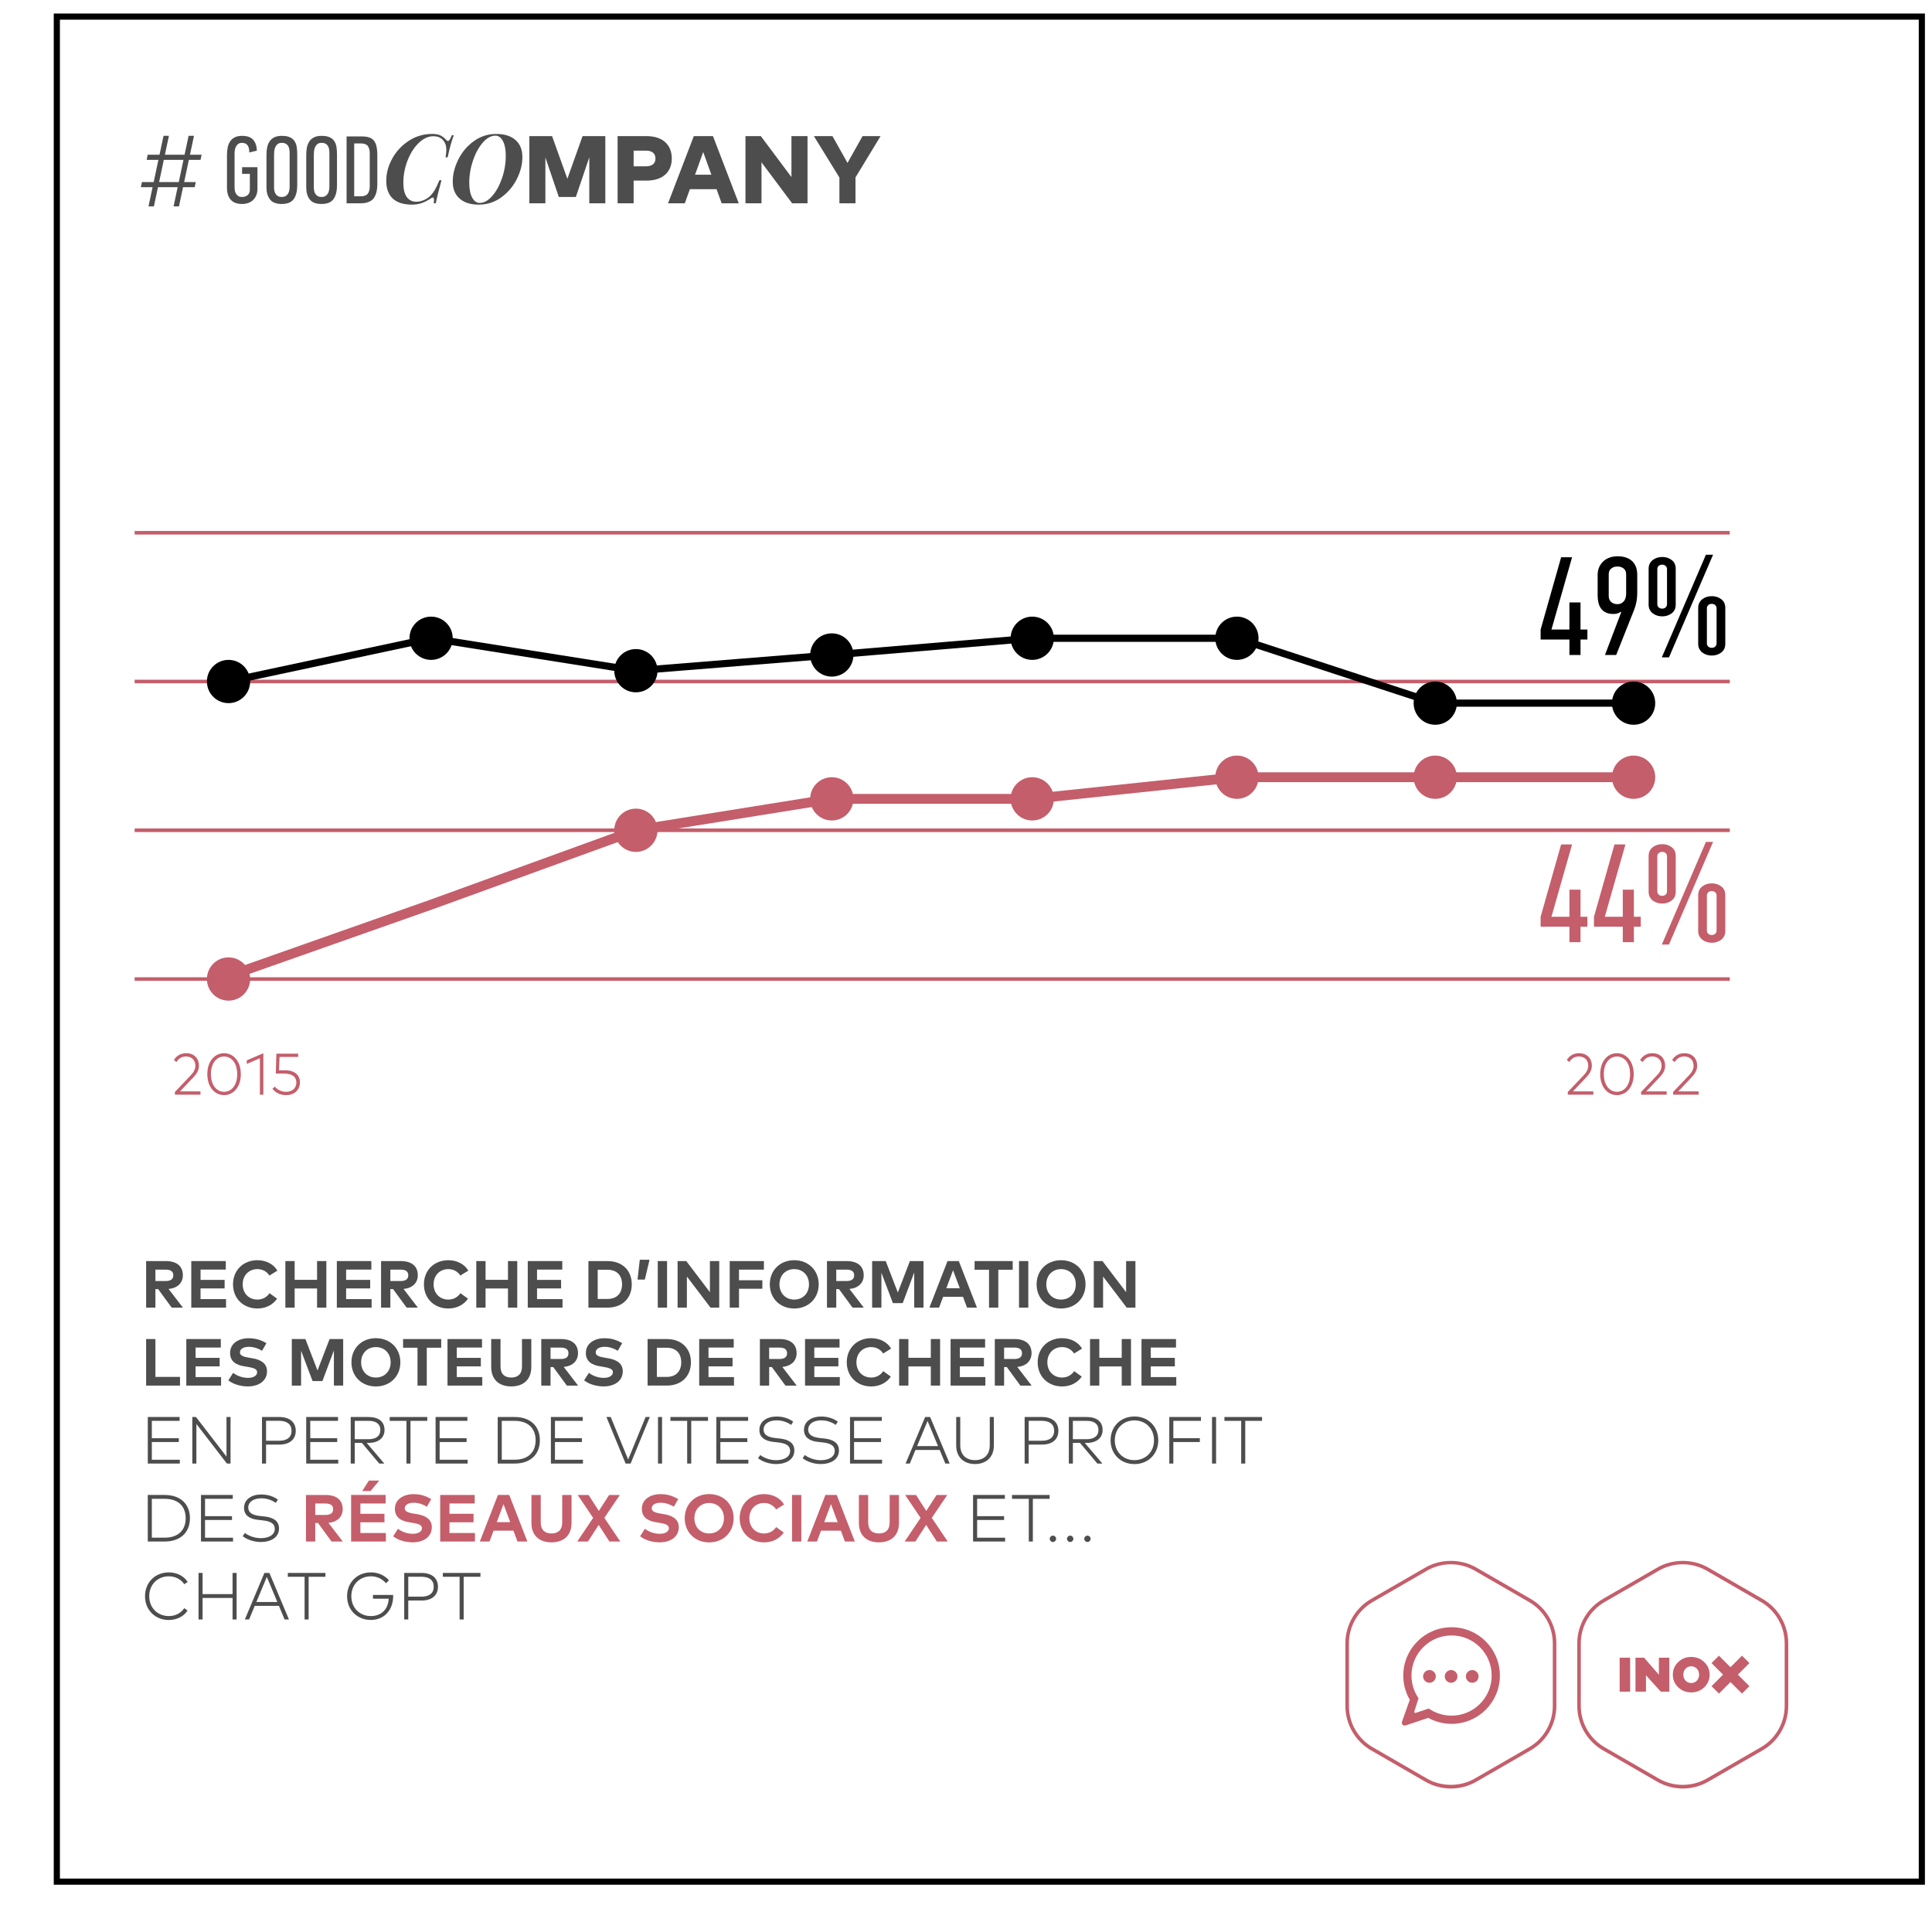 <?xml version="1.0" encoding="UTF-8"?><svg xmlns="http://www.w3.org/2000/svg" width="313.884" height="312.278" xmlns:xlink="http://www.w3.org/1999/xlink" viewBox="0 0 313.884 312.278"><rect x="0" y="0" width="313.884" height="312.278" fill="#333333" stroke="none"/><defs><style>.cls-1{clip-path:url(#clippath);}.cls-2,.cls-3,.cls-4,.cls-5,.cls-6{fill:none;}.cls-2,.cls-7,.cls-8,.cls-9,.cls-10,.cls-11,.cls-12{stroke-width:0px;}.cls-13{mix-blend-mode:multiply;}.cls-14{clip-path:url(#clippath-1);}.cls-15{clip-path:url(#clippath-4);}.cls-16{clip-path:url(#clippath-3);}.cls-17{clip-path:url(#clippath-2);}.cls-18{clip-path:url(#clippath-7);}.cls-19{clip-path:url(#clippath-8);}.cls-20{clip-path:url(#clippath-6);}.cls-21{clip-path:url(#clippath-5);}.cls-22{clip-path:url(#clippath-9);}.cls-23{clip-path:url(#clippath-13);}.cls-24{clip-path:url(#clippath-12);}.cls-25{clip-path:url(#clippath-10);}.cls-26{clip-path:url(#clippath-11);}.cls-3{stroke-width:1.6px;}.cls-3,.cls-4,.cls-5{stroke-miterlimit:10;}.cls-3,.cls-5{stroke:#c45e6b;}.cls-4{stroke-width:1.164px;}.cls-4,.cls-6{stroke:#000;}.cls-7{fill-rule:evenodd;}.cls-7,.cls-11{fill:#c45e6b;}.cls-5{stroke-width:.582px;}.cls-27{isolation:isolate;}.cls-9{fill:#f3f2ef;}.cls-10{fill:#4d4d4d;}.cls-12{fill:#fff;}</style><clipPath id="clippath"><rect class="cls-2" x="9.232" y="2.696" width="303" height="303"/></clipPath><clipPath id="clippath-1"><rect class="cls-2" x="21.873" y="86.266" width="259.16" height=".58"/></clipPath><clipPath id="clippath-2"><rect class="cls-2" x="21.874" y="86.261" width="259.159" height=".582"/></clipPath><clipPath id="clippath-3"><rect class="cls-2" x="21.873" y="110.426" width="259.16" height=".58"/></clipPath><clipPath id="clippath-4"><rect class="cls-2" x="21.874" y="110.428" width="259.159" height=".582"/></clipPath><clipPath id="clippath-5"><rect class="cls-2" x="21.873" y="134.596" width="259.16" height=".58"/></clipPath><clipPath id="clippath-6"><rect class="cls-2" x="21.874" y="134.595" width="259.159" height=".582"/></clipPath><clipPath id="clippath-7"><rect class="cls-2" x="21.873" y="158.766" width="259.16" height=".58"/></clipPath><clipPath id="clippath-8"><rect class="cls-2" x="21.874" y="158.762" width="259.159" height=".583"/></clipPath><clipPath id="clippath-9"><rect class="cls-2" x="27.833" y="169.736" width="21.49" height="10.38"/></clipPath><clipPath id="clippath-10"><rect class="cls-2" x="27.832" y="169.74" width="21.486" height="10.38"/></clipPath><clipPath id="clippath-11"><rect class="cls-2" x="254.123" y="169.736" width="22.31" height="10.38"/></clipPath><clipPath id="clippath-12"><rect class="cls-2" x="254.123" y="169.74" width="22.31" height="10.38"/></clipPath><clipPath id="clippath-13"><rect class="cls-2" x="9.232" y="2.696" width="303" height="303"/></clipPath></defs><g class="cls-27"><g id="Calque_2"><g id="Calque_1-2"><rect class="cls-9" x="9.232" y="2.696" width="303" height="303"/><rect class="cls-2" x="9.232" y="2.696" width="303" height="303"/><rect class="cls-2" x="9.232" y="2.696" width="303" height="303"/><rect class="cls-2" x="9.232" y="2.696" width="303" height="303"/><rect class="cls-2" x="9.232" y="2.696" width="303" height="303"/><rect class="cls-12" width="313.884" height="312.278"/><rect class="cls-2" x="9.232" y="2.696" width="303" height="303"/><path class="cls-10" d="m25.914,25.136l.656-3.073h.876l-.655,3.073h3.196l.655-3.073h.877l-.656,3.073h1.894l-.181.836h-1.893l-.763,3.605h1.885l-.172.828h-1.893l-.664,3.13h-.877l.664-3.13h-3.195l-.664,3.13h-.877l.664-3.13h-1.909l.18-.828h1.909l.763-3.605h-1.909l.172-.836h1.917Zm-.065,4.441h3.196l.762-3.605h-3.195l-.763,3.605Z"/><path class="cls-10" d="m39.327,33.137c-.821,0-1.436-.229-1.842-.687-.405-.458-.608-1.103-.608-1.935v-5.37c0-.385.034-.762.102-1.131s.189-.697.367-.983c.177-.286.426-.518.749-.695.322-.177.733-.265,1.232-.265.844,0,1.449.216,1.818.648.37.432.564,1.017.586,1.756l-1.233.296c.011-.479-.075-.858-.258-1.139-.182-.281-.491-.421-.929-.421-.249,0-.452.057-.608.171-.156.115-.278.258-.366.429-.089.172-.148.362-.18.57s-.047.406-.047.593v5.479c0,.156.016.325.047.507s.091.349.18.499c.088.151.208.279.358.383s.352.156.601.156h.016c.396,0,.708-.104.937-.312.229-.208.344-.494.344-.858v-2.591h-1.265v-1.077h2.498v3.512c0,.406-.065.762-.195,1.069s-.307.564-.53.772c-.225.208-.489.364-.797.468-.307.104-.632.156-.976.156Z"/><path class="cls-10" d="m48.287,30.109c0,.968-.19,1.715-.57,2.24-.38.526-1.027.789-1.943.789-.895,0-1.532-.245-1.911-.734-.381-.489-.57-1.134-.57-1.935v-5.354c0-.385.034-.759.102-1.124s.192-.689.375-.976c.182-.286.434-.515.757-.687.322-.171.744-.257,1.264-.257.541,0,.976.076,1.304.227s.58.361.757.632c.177.271.294.588.352.952.057.364.086.765.086,1.202v5.026Zm-1.233-5.219c0-.187-.013-.378-.039-.576-.026-.197-.081-.376-.164-.537s-.21-.295-.382-.404-.398-.163-.68-.163c-.312,0-.551.075-.718.226-.166.15-.291.329-.374.536-.084.208-.133.428-.148.661s-.023.428-.023.584v5.257c0,.155.016.321.047.498s.094.342.188.498c.093.156.221.283.382.381.161.098.372.147.632.147.261,0,.474-.052.641-.155.166-.104.296-.236.39-.396s.159-.345.195-.552c.036-.207.055-.42.055-.638v-5.366Z"/><path class="cls-10" d="m54.748,30.109c0,.968-.19,1.715-.57,2.24-.38.526-1.027.789-1.943.789-.895,0-1.532-.245-1.911-.734-.381-.489-.57-1.134-.57-1.935v-5.354c0-.385.034-.759.102-1.124s.192-.689.375-.976c.182-.286.434-.515.757-.687.322-.171.744-.257,1.264-.257.541,0,.976.076,1.304.227s.58.361.757.632c.177.271.294.588.352.952.057.364.086.765.086,1.202v5.026Zm-1.233-5.219c0-.187-.013-.378-.039-.576-.026-.197-.081-.376-.164-.537s-.21-.295-.382-.404-.398-.163-.68-.163c-.312,0-.551.075-.718.226-.166.15-.291.329-.374.536-.084.208-.133.428-.148.661s-.023.428-.023.584v5.257c0,.155.016.321.047.498s.094.342.188.498c.093.156.221.283.382.381.161.098.372.147.632.147.261,0,.474-.052.641-.155.166-.104.296-.236.39-.396s.159-.345.195-.552c.036-.207.055-.42.055-.638v-5.366Z"/><path class="cls-10" d="m58.829,22.165c.644,0,1.151.112,1.525.335.373.224.632.601.777,1.132.114.437.172.978.172,1.623v4.597c0,.619-.068,1.142-.202,1.569-.197.614-.512,1.035-.942,1.264-.43.229-.92.343-1.47.343h-2.381v-10.863h2.521Zm1.241,2.713c0-.488-.104-.873-.312-1.153-.208-.281-.577-.421-1.107-.421h-1.108v8.584h1.108c.509,0,.874-.14,1.092-.42.219-.28.328-.68.328-1.2v-5.391Z"/><path class="cls-10" d="m72.728,25.567h-.343c.083-.479.125-.89.125-1.233,0-.479-.089-.874-.266-1.186-.364-.676-.979-1.015-1.842-1.015-.833,0-1.626.367-2.381,1.1-.754.734-1.357,1.686-1.811,2.856-.452,1.171-.679,2.37-.679,3.598,0,1.03.185,1.803.555,2.318.369.515.887.773,1.553.773.396,0,.807-.091,1.233-.273.426-.182.796-.434,1.107-.757.271-.291.508-.617.711-.976.202-.359.434-.856.694-1.491h.343c-.489,1.8-.796,3.049-.921,3.746h-.343c.031-.219.047-.396.047-.531,0-.271-.068-.406-.203-.406-.083,0-.188.047-.312.141-.479.323-.957.572-1.436.749s-1.02.266-1.623.266c-1.395,0-2.44-.333-3.138-.999s-1.046-1.624-1.046-2.872c0-1.228.325-2.432.976-3.613.65-1.181,1.548-2.144,2.692-2.888,1.145-.744,2.409-1.116,3.793-1.116.583,0,1.043.088,1.382.265.338.177.652.427.944.749.083.094.161.141.233.141.188,0,.396-.312.625-.937h.327c-.343.895-.677,2.092-.999,3.59Z"/><path class="cls-10" d="m74.453,25.927c.599-1.207,1.438-2.204,2.521-2.989,1.082-.786,2.299-1.178,3.652-1.178,1.331,0,2.372.328,3.121.983.749.655,1.124,1.582,1.124,2.778,0,1.176-.302,2.365-.905,3.567-.604,1.202-1.446,2.195-2.528,2.981-1.083.786-2.3,1.179-3.652,1.179-1.332,0-2.37-.328-3.114-.983-.744-.656-1.116-1.577-1.116-2.763,0-1.176.299-2.367.897-3.574Zm3.988-2.763c-.655.749-1.187,1.717-1.592,2.903-.406,1.187-.609,2.398-.609,3.637,0,1.01.156,1.806.469,2.388.312.583.718.874,1.217.874.708,0,1.39-.375,2.045-1.124.656-.75,1.187-1.717,1.593-2.903.405-1.186.608-2.398.608-3.637,0-1.009-.156-1.805-.469-2.388-.312-.583-.718-.874-1.217-.874-.708,0-1.39.375-2.045,1.124Z"/><path class="cls-10" d="m98.345,33.028h-2.604v-7.47l-2.183,6.44h-2.769l-2.183-6.417v7.446h-2.604v-10.916h3.688l2.487,6.932,2.472-6.932h3.695v10.916Z"/><path class="cls-10" d="m102.943,29.34v3.688h-2.604v-10.916h4.679c2.697,0,4.124,1.45,4.124,3.641,0,2.152-1.427,3.587-4.101,3.587h-2.098Zm0-4.866v2.542h2.035c.936,0,1.513-.437,1.513-1.263,0-.834-.577-1.279-1.513-1.279h-2.035Z"/><path class="cls-10" d="m120.019,33.028h-2.776l-.826-2.292h-4.335l-.827,2.292h-2.721l4.187-10.916h3.111l4.188,10.916Zm-7.096-4.647h2.651l-1.326-3.681-1.325,3.681Z"/><path class="cls-10" d="m131.195,33.028h-2.503l-4.975-6.659v6.659h-2.604v-10.916h2.495l4.975,6.659v-6.659h2.612v10.916Z"/><path class="cls-10" d="m138.987,28.825v4.203h-2.611v-4.187l-4.148-6.729h3.018l2.448,4.358,2.44-4.358h2.932l-4.078,6.713Z"/><path class="cls-10" d="m26.938,204.877c1.804,0,2.771.854,2.771,2.301,0,1.243-.865,2.09-2.317,2.231l2.328,3.03h-1.826l-2.204-3.009h-.442v3.009h-1.508v-7.562h3.198Zm-1.69,1.389v1.853h1.663c.821,0,1.248-.303,1.248-.94,0-.626-.448-.913-1.248-.913h-1.663Z"/><path class="cls-10" d="m36.726,212.439h-5.65v-7.562h5.607v1.383h-4.1v1.675h3.91v1.383h-3.91v1.739h4.143v1.383Z"/><path class="cls-10" d="m45.068,206.432l-1.296.794c-.427-.654-1.113-1.042-1.956-1.042-1.372,0-2.388,1.004-2.388,2.474.006,1.518,1.054,2.474,2.388,2.474.838,0,1.519-.378,1.972-1.037l1.231.886c-.67.983-1.81,1.599-3.192,1.599-2.328,0-3.97-1.647-3.97-3.922,0-2.274,1.642-3.921,3.97-3.921,1.394,0,2.626.637,3.241,1.696Z"/><path class="cls-10" d="m47.871,207.924h3.641v-3.047h1.507v7.562h-1.507v-3.111h-3.641v3.111h-1.508v-7.562h1.508v3.047Z"/><path class="cls-10" d="m60.375,212.439h-5.65v-7.562h5.607v1.383h-4.1v1.675h3.91v1.383h-3.91v1.739h4.143v1.383Z"/><path class="cls-10" d="m65.108,204.877c1.804,0,2.771.854,2.771,2.301,0,1.243-.865,2.09-2.317,2.231l2.328,3.03h-1.826l-2.204-3.009h-.442v3.009h-1.508v-7.562h3.198Zm-1.69,1.389v1.853h1.663c.821,0,1.248-.303,1.248-.94,0-.626-.448-.913-1.248-.913h-1.663Z"/><path class="cls-10" d="m76.085,206.432l-1.296.794c-.427-.654-1.113-1.042-1.956-1.042-1.372,0-2.388,1.004-2.388,2.474.006,1.518,1.054,2.474,2.388,2.474.838,0,1.519-.378,1.972-1.037l1.231.886c-.67.983-1.81,1.599-3.192,1.599-2.328,0-3.97-1.647-3.97-3.922,0-2.274,1.642-3.921,3.97-3.921,1.394,0,2.626.637,3.241,1.696Z"/><path class="cls-10" d="m78.888,207.924h3.641v-3.047h1.507v7.562h-1.507v-3.111h-3.641v3.111h-1.508v-7.562h1.508v3.047Z"/><path class="cls-10" d="m91.392,212.439h-5.65v-7.562h5.607v1.383h-4.1v1.675h3.91v1.383h-3.91v1.739h4.143v1.383Z"/><path class="cls-10" d="m98.714,204.877c2.366,0,3.927,1.502,3.927,3.781,0,2.28-1.561,3.781-3.927,3.781h-3.117v-7.562h3.117Zm-1.609,1.41v4.743h1.593c1.594,0,2.366-1,2.366-2.372,0-1.388-.772-2.371-2.366-2.371h-1.593Z"/><path class="cls-10" d="m105.525,204.661l-.757,3.219h-1.188l.361-3.219h1.583Z"/><path class="cls-10" d="m108.374,212.439h-1.508v-7.562h1.508v7.562Z"/><path class="cls-10" d="m116.849,212.439h-1.416l-3.835-5.05-.005,5.05h-1.508v-7.562h1.41l3.841,5.051v-5.051h1.513v7.562Z"/><path class="cls-10" d="m123.855,209.377h-3.792v3.062h-1.508v-7.562h5.554v1.389h-4.046v1.723h3.792v1.389Z"/><path class="cls-10" d="m133.011,208.658c0,2.258-1.647,3.922-3.976,3.922s-3.97-1.664-3.97-3.922,1.642-3.921,3.97-3.921,3.976,1.664,3.976,3.921Zm-6.374,0c0,1.469,1.011,2.474,2.398,2.474,1.394,0,2.398-1.005,2.398-2.474s-1.005-2.474-2.398-2.474c-1.388,0-2.398,1.004-2.398,2.474Z"/><path class="cls-10" d="m137.553,204.877c1.804,0,2.771.854,2.771,2.301,0,1.243-.865,2.09-2.317,2.231l2.328,3.03h-1.826l-2.204-3.009h-.442v3.009h-1.508v-7.562h3.198Zm-1.69,1.389v1.853h1.663c.821,0,1.248-.303,1.248-.94,0-.626-.448-.913-1.248-.913h-1.663Z"/><path class="cls-10" d="m150.037,212.439h-1.507v-5.709l-1.869,4.98h-1.594l-1.868-4.938v5.667h-1.508v-7.562h2.21l1.966,5.105,1.961-5.105h2.209v7.562Z"/><path class="cls-10" d="m158.72,212.439h-1.609l-.659-1.761h-3.225l-.659,1.761h-1.572l2.944-7.562h1.836l2.944,7.562Zm-4.975-3.149h2.188l-1.092-2.922-1.096,2.922Z"/><path class="cls-10" d="m164.533,206.287h-2.344v6.152h-1.507v-6.152h-2.345v-1.41h6.195v1.41Z"/><path class="cls-10" d="m167.063,212.439h-1.508v-7.562h1.508v7.562Z"/><path class="cls-10" d="m176.36,208.658c0,2.258-1.647,3.922-3.976,3.922s-3.97-1.664-3.97-3.922,1.642-3.921,3.97-3.921,3.976,1.664,3.976,3.921Zm-6.374,0c0,1.469,1.011,2.474,2.398,2.474,1.394,0,2.398-1.005,2.398-2.474s-1.005-2.474-2.398-2.474c-1.388,0-2.398,1.004-2.398,2.474Z"/><path class="cls-10" d="m184.467,212.439h-1.416l-3.835-5.05-.005,5.05h-1.508v-7.562h1.41l3.841,5.051v-5.051h1.513v7.562Z"/><path class="cls-10" d="m29.245,225.105h-5.505v-7.562h1.508v6.153h3.997v1.41Z"/><path class="cls-10" d="m35.918,225.105h-5.65v-7.562h5.607v1.383h-4.1v1.675h3.91v1.383h-3.91v1.739h4.143v1.383Z"/><path class="cls-10" d="m42.573,219.45c-.594-.368-1.317-.643-2.145-.643-.848,0-1.447.335-1.447.908,0,.556.653.724,1.561.875l.427.07c1.351.221,2.409.799,2.409,2.117,0,1.669-1.469,2.463-3.095,2.463-1.146,0-2.377-.335-3.188-.989l.784-1.215c.545.438,1.437.816,2.408.816.838,0,1.486-.33,1.486-.913,0-.524-.552-.718-1.604-.886l-.481-.076c-1.334-.211-2.306-.799-2.306-2.166,0-1.578,1.404-2.398,3.014-2.398,1.059,0,1.939.238,2.89.805l-.713,1.232Z"/><path class="cls-10" d="m55.755,225.105h-1.507v-5.709l-1.869,4.98h-1.594l-1.868-4.938v5.667h-1.508v-7.562h2.21l1.966,5.105,1.961-5.105h2.209v7.562Z"/><path class="cls-10" d="m65.044,221.324c0,2.258-1.647,3.922-3.976,3.922s-3.97-1.664-3.97-3.922,1.642-3.921,3.97-3.921,3.976,1.664,3.976,3.921Zm-6.374,0c0,1.469,1.011,2.474,2.398,2.474,1.394,0,2.398-1.005,2.398-2.474s-1.005-2.474-2.398-2.474c-1.388,0-2.398,1.004-2.398,2.474Z"/><path class="cls-10" d="m71.681,218.953h-2.344v6.152h-1.507v-6.152h-2.345v-1.41h6.195v1.41Z"/><path class="cls-10" d="m78.354,225.105h-5.65v-7.562h5.607v1.383h-4.1v1.675h3.91v1.383h-3.91v1.739h4.143v1.383Z"/><path class="cls-10" d="m86.318,222.086c0,2.09-1.335,3.155-3.258,3.155s-3.257-1.064-3.257-3.155v-4.543h1.513v4.467c0,1.243.702,1.788,1.744,1.788,1.043,0,1.745-.545,1.745-1.788v-4.467h1.513v4.543Z"/><path class="cls-10" d="m91.135,217.543c1.804,0,2.771.854,2.771,2.301,0,1.243-.865,2.09-2.317,2.231l2.328,3.03h-1.826l-2.204-3.009h-.442v3.009h-1.508v-7.562h3.198Zm-1.69,1.389v1.853h1.663c.821,0,1.248-.303,1.248-.94,0-.626-.448-.913-1.248-.913h-1.663Z"/><path class="cls-10" d="m100.373,219.45c-.594-.368-1.317-.643-2.145-.643-.848,0-1.447.335-1.447.908,0,.556.653.724,1.561.875l.427.07c1.351.221,2.409.799,2.409,2.117,0,1.669-1.469,2.463-3.095,2.463-1.146,0-2.377-.335-3.188-.989l.783-1.215c.546.438,1.438.816,2.409.816.838,0,1.486-.33,1.486-.913,0-.524-.552-.718-1.604-.886l-.481-.076c-1.334-.211-2.306-.799-2.306-2.166,0-1.578,1.404-2.398,3.014-2.398,1.059,0,1.939.238,2.89.805l-.713,1.232Z"/><path class="cls-10" d="m108.327,217.543c2.366,0,3.927,1.502,3.927,3.781,0,2.28-1.561,3.781-3.927,3.781h-3.117v-7.562h3.117Zm-1.609,1.41v4.743h1.593c1.594,0,2.366-1,2.366-2.372,0-1.388-.772-2.371-2.366-2.371h-1.593Z"/><path class="cls-10" d="m119.249,225.105h-5.65v-7.562h5.607v1.383h-4.1v1.675h3.91v1.383h-3.91v1.739h4.143v1.383Z"/><path class="cls-10" d="m126.651,217.543c1.804,0,2.771.854,2.771,2.301,0,1.243-.865,2.09-2.317,2.231l2.328,3.03h-1.826l-2.204-3.009h-.442v3.009h-1.508v-7.562h3.198Zm-1.69,1.389v1.853h1.663c.821,0,1.248-.303,1.248-.94,0-.626-.448-.913-1.248-.913h-1.663Z"/><path class="cls-10" d="m136.44,225.105h-5.65v-7.562h5.607v1.383h-4.1v1.675h3.91v1.383h-3.91v1.739h4.143v1.383Z"/><path class="cls-10" d="m144.781,219.098l-1.296.794c-.427-.654-1.113-1.042-1.956-1.042-1.372,0-2.388,1.004-2.388,2.474.006,1.518,1.054,2.474,2.388,2.474.838,0,1.519-.378,1.972-1.037l1.231.886c-.67.983-1.81,1.599-3.192,1.599-2.328,0-3.97-1.647-3.97-3.922,0-2.274,1.642-3.921,3.97-3.921,1.394,0,2.626.637,3.241,1.696Z"/><path class="cls-10" d="m147.585,220.59h3.641v-3.047h1.507v7.562h-1.507v-3.111h-3.641v3.111h-1.508v-7.562h1.508v3.047Z"/><path class="cls-10" d="m160.089,225.105h-5.65v-7.562h5.607v1.383h-4.1v1.675h3.91v1.383h-3.91v1.739h4.143v1.383Z"/><path class="cls-10" d="m164.821,217.543c1.804,0,2.771.854,2.771,2.301,0,1.243-.865,2.09-2.317,2.231l2.328,3.03h-1.826l-2.204-3.009h-.442v3.009h-1.508v-7.562h3.198Zm-1.69,1.389v1.853h1.663c.821,0,1.248-.303,1.248-.94,0-.626-.448-.913-1.248-.913h-1.663Z"/><path class="cls-10" d="m175.798,219.098l-1.296.794c-.427-.654-1.113-1.042-1.956-1.042-1.372,0-2.388,1.004-2.388,2.474.006,1.518,1.054,2.474,2.388,2.474.838,0,1.519-.378,1.972-1.037l1.231.886c-.67.983-1.81,1.599-3.192,1.599-2.328,0-3.97-1.647-3.97-3.922,0-2.274,1.642-3.921,3.97-3.921,1.394,0,2.626.637,3.241,1.696Z"/><path class="cls-10" d="m178.601,220.59h3.641v-3.047h1.507v7.562h-1.507v-3.111h-3.641v3.111h-1.508v-7.562h1.508v3.047Z"/><path class="cls-10" d="m191.105,225.105h-5.65v-7.562h5.607v1.383h-4.1v1.675h3.91v1.383h-3.91v1.739h4.143v1.383Z"/><path class="cls-10" d="m29.217,237.771h-5.207v-7.562h5.169v.622h-4.51v2.825h4.381v.616h-4.381v2.879h4.548v.621Z"/><path class="cls-10" d="m37.456,237.771h-.594l-4.954-6.428-.005,6.428h-.659v-7.562h.594l4.959,6.428v-6.428h.659v7.562Z"/><path class="cls-10" d="m43.226,234.692v3.079h-.659v-7.562h2.809c1.669,0,2.674.827,2.674,2.242,0,1.416-1.005,2.242-2.674,2.242h-2.149Zm0-3.862v3.235h2.134c1.264,0,2.004-.545,2.004-1.615,0-1.069-.74-1.62-2.004-1.62h-2.134Z"/><path class="cls-10" d="m54.954,237.771h-5.207v-7.562h5.169v.622h-4.51v2.825h4.381v.616h-4.381v2.879h4.548v.621Z"/><path class="cls-10" d="m59.865,230.209c1.669,0,2.608.762,2.608,2.102,0,1.302-.993,2.106-2.604,2.106h-.297l2.863,3.354h-.821l-2.819-3.354h-1.156v3.354h-.659v-7.562h2.885Zm-2.226.622v2.987h2.22c1.253,0,1.934-.535,1.934-1.507,0-.967-.691-1.48-1.934-1.48h-2.22Z"/><path class="cls-10" d="m69.421,230.836h-2.728v6.936h-.659v-6.936h-2.723v-.627h6.109v.627Z"/><path class="cls-10" d="m75.975,237.771h-5.207v-7.562h5.169v.622h-4.51v2.825h4.381v.616h-4.381v2.879h4.548v.621Z"/><path class="cls-10" d="m83.622,230.209c2.517,0,4.089,1.458,4.089,3.781s-1.572,3.781-4.089,3.781h-2.761v-7.562h2.761Zm-2.102.627v6.309h2.102c2.198,0,3.397-1.237,3.397-3.155,0-1.923-1.199-3.154-3.397-3.154h-2.102Z"/><path class="cls-10" d="m94.71,237.771h-5.207v-7.562h5.169v.622h-4.51v2.825h4.381v.616h-4.381v2.879h4.548v.621Z"/><path class="cls-10" d="m102.453,237.771h-.815l-3.117-7.562h.702l2.831,6.909,2.836-6.909h.681l-3.117,7.562Z"/><path class="cls-10" d="m107.563,237.771h-.659v-7.562h.659v7.562Z"/><path class="cls-10" d="m115.03,230.836h-2.728v6.936h-.659v-6.936h-2.723v-.627h6.109v.627Z"/><path class="cls-10" d="m121.584,237.771h-5.207v-7.562h5.169v.622h-4.51v2.825h4.381v.616h-4.381v2.879h4.548v.621Z"/><path class="cls-10" d="m128.531,231.494c-.589-.416-1.372-.74-2.366-.74-1.215,0-2.106.562-2.106,1.507,0,.751.557,1.21,1.848,1.356l.826.092c1.345.151,2.323.681,2.323,1.939,0,1.469-1.34,2.204-2.972,2.204-1.134,0-2.258-.416-2.928-.945l.362-.524c.529.421,1.513.843,2.561.843,1.28,0,2.29-.502,2.29-1.523,0-.821-.659-1.221-1.918-1.361l-.858-.097c-1.383-.157-2.22-.778-2.22-1.939,0-1.394,1.242-2.177,2.798-2.177,1.172,0,2.047.367,2.7.832l-.34.535Z"/><path class="cls-10" d="m135.776,231.494c-.589-.416-1.372-.74-2.366-.74-1.215,0-2.106.562-2.106,1.507,0,.751.557,1.21,1.848,1.356l.826.092c1.345.151,2.323.681,2.323,1.939,0,1.469-1.34,2.204-2.972,2.204-1.134,0-2.258-.416-2.928-.945l.362-.524c.529.421,1.513.843,2.561.843,1.28,0,2.29-.502,2.29-1.523,0-.821-.659-1.221-1.918-1.361l-.858-.097c-1.383-.157-2.22-.778-2.22-1.939,0-1.394,1.242-2.177,2.798-2.177,1.172,0,2.047.367,2.7.832l-.34.535Z"/><path class="cls-10" d="m143.306,237.771h-5.207v-7.562h5.169v.622h-4.51v2.825h4.381v.616h-4.381v2.879h4.548v.621Z"/><path class="cls-10" d="m154.291,237.771h-.708l-.918-2.209h-3.933l-.918,2.209h-.687l3.177-7.562h.81l3.177,7.562Zm-5.294-2.836h3.403l-1.702-4.083-1.701,4.083Z"/><path class="cls-10" d="m161.47,234.827c0,2.02-1.367,3.025-3.062,3.025-1.696,0-3.058-1.005-3.058-3.025v-4.619h.659v4.57c0,1.664,1.037,2.442,2.398,2.442,1.366,0,2.397-.778,2.397-2.442v-4.57h.665v4.619Z"/><path class="cls-10" d="m167.127,234.692v3.079h-.659v-7.562h2.809c1.669,0,2.674.827,2.674,2.242,0,1.416-1.005,2.242-2.674,2.242h-2.149Zm0-3.862v3.235h2.134c1.264,0,2.004-.545,2.004-1.615,0-1.069-.74-1.62-2.004-1.62h-2.134Z"/><path class="cls-10" d="m176.532,230.209c1.669,0,2.608.762,2.608,2.102,0,1.302-.993,2.106-2.604,2.106h-.297l2.863,3.354h-.821l-2.819-3.354h-1.156v3.354h-.659v-7.562h2.885Zm-2.226.622v2.987h2.22c1.253,0,1.934-.535,1.934-1.507,0-.967-.691-1.48-1.934-1.48h-2.22Z"/><path class="cls-10" d="m188.179,233.99c0,2.269-1.664,3.868-3.873,3.868s-3.873-1.599-3.873-3.868,1.664-3.867,3.873-3.867,3.873,1.599,3.873,3.867Zm-7.061,0c0,1.929,1.394,3.23,3.188,3.23,1.788,0,3.182-1.302,3.182-3.23,0-1.928-1.394-3.23-3.182-3.23-1.794,0-3.188,1.302-3.188,3.23Z"/><path class="cls-10" d="m194.934,234.277h-4.305v3.495h-.659v-7.562h5.143v.627h-4.483v2.814h4.305v.627Z"/><path class="cls-10" d="m197.572,237.771h-.659v-7.562h.659v7.562Z"/><path class="cls-10" d="m205.039,230.836h-2.728v6.936h-.659v-6.936h-2.723v-.627h6.109v.627Z"/><path class="cls-10" d="m26.77,242.875c2.518,0,4.09,1.458,4.09,3.781s-1.572,3.781-4.09,3.781h-2.76v-7.562h2.76Zm-2.101.627v6.309h2.101c2.199,0,3.398-1.237,3.398-3.155,0-1.923-1.199-3.154-3.398-3.154h-2.101Z"/><path class="cls-10" d="m37.859,250.437h-5.207v-7.562h5.169v.622h-4.51v2.825h4.381v.616h-4.381v2.879h4.548v.621Z"/><path class="cls-10" d="m44.806,244.16c-.589-.416-1.372-.74-2.366-.74-1.215,0-2.106.562-2.106,1.507,0,.751.557,1.21,1.848,1.356l.826.092c1.345.151,2.323.681,2.323,1.939,0,1.469-1.34,2.204-2.972,2.204-1.134,0-2.258-.416-2.928-.945l.362-.524c.529.421,1.513.843,2.561.843,1.28,0,2.29-.502,2.29-1.523,0-.821-.659-1.221-1.918-1.361l-.858-.097c-1.383-.157-2.22-.778-2.22-1.939,0-1.394,1.242-2.177,2.798-2.177,1.172,0,2.047.367,2.7.832l-.34.535Z"/><path class="cls-11" d="m52.906,242.875c1.804,0,2.771.854,2.771,2.301,0,1.243-.863,2.09-2.316,2.231l2.328,3.03h-1.826l-2.204-3.009h-.442v3.009h-1.508v-7.562h3.198Zm-1.69,1.389v1.853h1.663c.821,0,1.248-.303,1.248-.94,0-.626-.448-.913-1.248-.913h-1.663Z"/><path class="cls-11" d="m62.694,250.437h-5.65v-7.562h5.607v1.383h-4.1v1.675h3.91v1.383h-3.91v1.739h4.143v1.383Zm-3.846-8.2l1.086-1.702h1.685l-1.426,1.702h-1.345Z"/><path class="cls-11" d="m69.35,244.782c-.594-.368-1.317-.643-2.145-.643-.848,0-1.447.335-1.447.908,0,.556.653.724,1.561.875l.427.07c1.351.221,2.409.799,2.409,2.117,0,1.669-1.469,2.463-3.095,2.463-1.146,0-2.377-.335-3.188-.989l.784-1.215c.545.438,1.437.816,2.408.816.838,0,1.486-.33,1.486-.913,0-.524-.552-.718-1.604-.886l-.481-.076c-1.334-.211-2.306-.799-2.306-2.166,0-1.578,1.404-2.398,3.014-2.398,1.059,0,1.939.238,2.89.805l-.713,1.232Z"/><path class="cls-11" d="m77.167,250.437h-5.65v-7.562h5.607v1.383h-4.1v1.675h3.91v1.383h-3.91v1.739h4.143v1.383Z"/><path class="cls-11" d="m85.681,250.437h-1.609l-.659-1.761h-3.225l-.659,1.761h-1.572l2.944-7.562h1.836l2.944,7.562Zm-4.975-3.149h2.188l-1.092-2.922-1.096,2.922Z"/><path class="cls-11" d="m92.855,247.418c0,2.09-1.335,3.155-3.258,3.155s-3.257-1.064-3.257-3.155v-4.543h1.513v4.467c0,1.243.702,1.788,1.744,1.788,1.043,0,1.745-.545,1.745-1.788v-4.467h1.513v4.543Z"/><path class="cls-11" d="m98.185,246.597l2.588,3.84h-1.767l-1.739-2.695-1.744,2.695h-1.74l2.582-3.84-2.512-3.722h1.772l1.663,2.593,1.675-2.593h1.739l-2.518,3.722Z"/><path class="cls-11" d="m109.472,244.782c-.594-.368-1.317-.643-2.145-.643-.848,0-1.447.335-1.447.908,0,.556.653.724,1.561.875l.427.07c1.351.221,2.409.799,2.409,2.117,0,1.669-1.469,2.463-3.095,2.463-1.146,0-2.377-.335-3.188-.989l.783-1.215c.546.438,1.438.816,2.409.816.838,0,1.486-.33,1.486-.913,0-.524-.552-.718-1.604-.886l-.481-.076c-1.334-.211-2.306-.799-2.306-2.166,0-1.578,1.404-2.398,3.014-2.398,1.059,0,1.939.238,2.89.805l-.713,1.232Z"/><path class="cls-11" d="m119.191,246.656c0,2.258-1.647,3.922-3.976,3.922s-3.97-1.664-3.97-3.922,1.642-3.921,3.97-3.921,3.976,1.664,3.976,3.921Zm-6.374,0c0,1.469,1.011,2.474,2.398,2.474,1.394,0,2.398-1.005,2.398-2.474s-1.005-2.474-2.398-2.474c-1.388,0-2.398,1.004-2.398,2.474Z"/><path class="cls-11" d="m127.384,244.43l-1.296.794c-.427-.654-1.113-1.042-1.956-1.042-1.372,0-2.388,1.004-2.388,2.474.006,1.518,1.054,2.474,2.388,2.474.838,0,1.519-.378,1.972-1.037l1.231.886c-.67.983-1.81,1.599-3.192,1.599-2.328,0-3.97-1.647-3.97-3.922,0-2.274,1.642-3.921,3.97-3.921,1.394,0,2.626.637,3.241,1.696Z"/><path class="cls-11" d="m130.188,250.437h-1.508v-7.562h1.508v7.562Z"/><path class="cls-11" d="m138.88,250.437h-1.609l-.659-1.761h-3.225l-.659,1.761h-1.572l2.944-7.562h1.836l2.944,7.562Zm-4.975-3.149h2.188l-1.092-2.922-1.096,2.922Z"/><path class="cls-11" d="m146.053,247.418c0,2.09-1.335,3.155-3.258,3.155s-3.257-1.064-3.257-3.155v-4.543h1.513v4.467c0,1.243.702,1.788,1.744,1.788,1.043,0,1.745-.545,1.745-1.788v-4.467h1.513v4.543Z"/><path class="cls-11" d="m151.384,246.597l2.588,3.84h-1.767l-1.739-2.695-1.744,2.695h-1.74l2.582-3.84-2.512-3.722h1.772l1.663,2.593,1.675-2.593h1.739l-2.518,3.722Z"/><path class="cls-10" d="m163.297,250.437h-5.207v-7.562h5.169v.622h-4.51v2.825h4.381v.616h-4.381v2.879h4.548v.621Z"/><path class="cls-10" d="m170.531,243.502h-2.728v6.936h-.659v-6.936h-2.723v-.627h6.109v.627Z"/><path class="cls-10" d="m171.583,250c0,.275-.243.519-.519.519s-.519-.243-.519-.519c0-.281.243-.519.519-.519s.519.238.519.519Z"/><path class="cls-10" d="m174.387,250c0,.275-.243.519-.519.519s-.519-.243-.519-.519c0-.281.243-.519.519-.519s.519.238.519.519Z"/><path class="cls-10" d="m177.193,250c0,.275-.243.519-.519.519s-.519-.243-.519-.519c0-.281.243-.519.519-.519s.519.238.519.519Z"/><path class="cls-10" d="m30.493,257.01l-.552.367c-.523-.794-1.447-1.286-2.506-1.286-1.794,0-3.188,1.302-3.188,3.23,0,1.929,1.394,3.23,3.188,3.23,1.053,0,1.977-.481,2.501-1.286l.54.394c-.627.945-1.756,1.529-3.041,1.529-2.209,0-3.873-1.599-3.873-3.868s1.664-3.867,3.873-3.867c1.296,0,2.458.594,3.058,1.556Z"/><path class="cls-10" d="m32.912,258.982h4.872v-3.441h.659v7.562h-.659v-3.495h-4.872v3.495h-.659v-7.562h.659v3.441Z"/><path class="cls-10" d="m46.945,263.103h-.708l-.918-2.209h-3.933l-.918,2.209h-.687l3.177-7.562h.81l3.177,7.562Zm-5.294-2.836h3.403l-1.702-4.083-1.701,4.083Z"/><path class="cls-10" d="m52.872,256.168h-2.728v6.936h-.659v-6.936h-2.723v-.627h6.109v.627Z"/><path class="cls-10" d="m63.193,256.745l-.486.47c-.578-.697-1.447-1.124-2.441-1.124-1.794,0-3.188,1.302-3.188,3.23,0,1.929,1.394,3.23,3.155,3.23,1.729,0,2.824-1.091,2.922-2.82h-2.561v-.616h3.273c.011.07.011.119.011.178,0,2.22-1.404,3.889-3.646,3.889-2.016,0-3.841-1.458-3.841-3.862,0-2.274,1.675-3.867,3.873-3.867,1.188,0,2.236.486,2.928,1.291Z"/><path class="cls-10" d="m66.33,260.024v3.079h-.659v-7.562h2.809c1.669,0,2.674.827,2.674,2.242,0,1.416-1.005,2.242-2.674,2.242h-2.149Zm0-3.862v3.235h2.134c1.264,0,2.004-.545,2.004-1.615,0-1.069-.74-1.62-2.004-1.62h-2.134Z"/><path class="cls-10" d="m78.057,256.168h-2.728v6.936h-.659v-6.936h-2.723v-.627h6.109v.627Z"/><g class="cls-1"><g class="cls-13"><g class="cls-14"><g class="cls-17"><line class="cls-5" x1="21.874" y1="86.552" x2="281.03" y2="86.552"/></g></g></g><g class="cls-13"><g class="cls-16"><g class="cls-15"><line class="cls-5" x1="21.874" y1="110.719" x2="281.03" y2="110.719"/></g></g></g><g class="cls-13"><g class="cls-21"><g class="cls-20"><line class="cls-5" x1="21.874" y1="134.886" x2="281.03" y2="134.886"/></g></g></g><g class="cls-13"><g class="cls-18"><g class="cls-19"><line class="cls-5" x1="21.874" y1="159.053" x2="281.03" y2="159.053"/></g></g></g><g class="cls-13"><g class="cls-22"><g class="cls-25"><path class="cls-11" d="m28.255,172.205c.314-.485.89-1.1,1.985-1.1,1.338,0,2.085.885,2.085,2.019,0,.819-.452,1.423-.899,1.89l-2.181,2.295h3.323v.533h-4.151v-.438l2.58-2.713c.429-.448.742-.943.742-1.566,0-.824-.533-1.485-1.514-1.485-.81,0-1.252.428-1.566.895l-.404-.329Z"/><path class="cls-11" d="m39.125,174.509c0,2.124-1.224,3.404-2.719,3.404-1.499,0-2.723-1.28-2.723-3.404,0-2.128,1.224-3.404,2.723-3.404,1.495,0,2.719,1.276,2.719,3.404Zm-4.856,0c0,1.828.962,2.866,2.138,2.866,1.177,0,2.133-1.038,2.133-2.866,0-1.833-.956-2.866-2.133-2.866-1.176,0-2.138,1.033-2.138,2.866Z"/><path class="cls-11" d="m42.788,177.842h-.562v-5.917l-2.133.923v-.585l2.695-1.152v6.731Z"/><path class="cls-11" d="m48.442,171.705h-3.027l-.081,2.181h1.042c1.576,0,2.353.861,2.353,1.942,0,1.318-.981,2.085-2.243,2.085-.923,0-1.671-.343-2.223-1.019l.376-.367c.452.552,1.124.852,1.843.852,1.052,0,1.666-.652,1.666-1.504,0-.824-.562-1.457-1.938-1.457h-1.404l.095-3.242h3.542v.528Z"/></g></g></g><g class="cls-13"><g class="cls-26"><g class="cls-24"><path class="cls-11" d="m254.551,172.205c.314-.485.891-1.1,1.985-1.1,1.338,0,2.085.885,2.085,2.019,0,.819-.452,1.423-.899,1.89l-2.181,2.295h3.323v.533h-4.151v-.438l2.58-2.713c.429-.448.742-.943.742-1.566,0-.824-.533-1.485-1.514-1.485-.81,0-1.252.428-1.566.895l-.404-.329Z"/><path class="cls-11" d="m265.421,174.509c0,2.124-1.224,3.404-2.719,3.404-1.499,0-2.723-1.28-2.723-3.404,0-2.128,1.224-3.404,2.723-3.404,1.495,0,2.719,1.276,2.719,3.404Zm-4.855,0c0,1.828.961,2.866,2.137,2.866s2.133-1.038,2.133-2.866c0-1.833-.957-2.866-2.133-2.866s-2.137,1.033-2.137,2.866Z"/><path class="cls-11" d="m266.464,172.205c.314-.485.89-1.1,1.985-1.1,1.338,0,2.085.885,2.085,2.019,0,.819-.452,1.423-.899,1.89l-2.181,2.295h3.323v.533h-4.151v-.438l2.58-2.713c.429-.448.742-.943.742-1.566,0-.824-.533-1.485-1.514-1.485-.81,0-1.252.428-1.566.895l-.404-.329Z"/><path class="cls-11" d="m271.664,172.205c.314-.485.89-1.1,1.985-1.1,1.338,0,2.085.885,2.085,2.019,0,.819-.452,1.423-.899,1.89l-2.181,2.295h3.323v.533h-4.151v-.438l2.58-2.713c.429-.448.742-.943.742-1.566,0-.824-.533-1.485-1.514-1.485-.81,0-1.252.428-1.566.895l-.404-.329Z"/></g></g></g><path class="cls-11" d="m40.642,159.053c0,1.941-1.573,3.514-3.514,3.514-1.94,0-3.513-1.573-3.513-3.514s1.573-3.514,3.513-3.514c1.941,0,3.514,1.573,3.514,3.514"/><path class="cls-8" d="m40.642,110.719c0,1.941-1.573,3.514-3.514,3.514-1.94,0-3.513-1.573-3.513-3.514s1.573-3.514,3.513-3.514c1.941,0,3.514,1.573,3.514,3.514"/><path class="cls-12" d="m73.551,146.97c0,1.941-1.573,3.514-3.514,3.514-1.94,0-3.513-1.573-3.513-3.514s1.573-3.514,3.513-3.514c1.941,0,3.514,1.573,3.514,3.514"/><path class="cls-8" d="m73.551,103.692c0,1.941-1.573,3.514-3.514,3.514-1.94,0-3.513-1.573-3.513-3.514s1.573-3.514,3.513-3.514c1.941,0,3.514,1.573,3.514,3.514"/><path class="cls-11" d="m106.824,134.886c0,1.941-1.573,3.514-3.514,3.514-1.94,0-3.513-1.573-3.513-3.514s1.573-3.514,3.513-3.514c1.941,0,3.514,1.573,3.514,3.514"/><path class="cls-8" d="m106.824,108.962c0,1.941-1.573,3.514-3.514,3.514-1.94,0-3.513-1.573-3.513-3.514s1.573-3.514,3.513-3.514c1.941,0,3.514,1.573,3.514,3.514"/><path class="cls-11" d="m138.653,129.782c0,1.941-1.573,3.514-3.514,3.514-1.94,0-3.513-1.573-3.513-3.514s1.573-3.514,3.513-3.514c1.941,0,3.514,1.573,3.514,3.514"/><path class="cls-8" d="m138.653,106.41c0,1.941-1.573,3.514-3.514,3.514-1.94,0-3.513-1.573-3.513-3.514s1.573-3.514,3.513-3.514c1.941,0,3.514,1.573,3.514,3.514"/><path class="cls-11" d="m171.219,129.782c0,1.941-1.573,3.514-3.514,3.514-1.94,0-3.513-1.573-3.513-3.514s1.573-3.514,3.513-3.514c1.941,0,3.514,1.573,3.514,3.514"/><path class="cls-8" d="m171.219,103.692c0,1.941-1.573,3.514-3.514,3.514-1.94,0-3.513-1.573-3.513-3.514s1.573-3.514,3.513-3.514c1.941,0,3.514,1.573,3.514,3.514"/><path class="cls-11" d="m204.47,126.268c0,1.941-1.573,3.514-3.514,3.514-1.94,0-3.513-1.573-3.513-3.514s1.573-3.514,3.513-3.514c1.941,0,3.514,1.573,3.514,3.514"/><path class="cls-8" d="m204.47,103.692c0,1.941-1.573,3.514-3.514,3.514-1.94,0-3.513-1.573-3.513-3.514s1.573-3.514,3.513-3.514c1.941,0,3.514,1.573,3.514,3.514"/><path class="cls-11" d="m236.693,126.268c0,1.941-1.573,3.514-3.514,3.514-1.94,0-3.513-1.573-3.513-3.514s1.573-3.514,3.513-3.514c1.941,0,3.514,1.573,3.514,3.514"/><path class="cls-8" d="m236.693,114.233c0,1.941-1.573,3.514-3.514,3.514-1.94,0-3.513-1.573-3.513-3.514s1.573-3.514,3.513-3.514c1.941,0,3.514,1.573,3.514,3.514"/><path class="cls-11" d="m268.917,126.268c0,1.941-1.573,3.514-3.514,3.514-1.94,0-3.513-1.573-3.513-3.514s1.573-3.514,3.513-3.514c1.941,0,3.514,1.573,3.514,3.514"/><path class="cls-8" d="m268.917,114.233c0,1.941-1.573,3.514-3.514,3.514-1.94,0-3.513-1.573-3.513-3.514s1.573-3.514,3.513-3.514c1.941,0,3.514,1.573,3.514,3.514"/><polyline class="cls-3" points="35.758 159.053 70.038 146.969 103.31 134.886 135.14 129.781 167.706 129.781 200.957 126.269 233.18 126.269 265.403 126.269"/><polyline class="cls-4" points="37.129 110.719 70.038 103.692 103.31 108.962 135.139 106.41 167.705 103.692 200.957 103.692 233.18 114.233 265.403 114.233"/></g><path class="cls-8" d="m256.779,103.9v2.51h-1.802v-2.51h-4.678v-1.62l3.331-11.75h1.78l-3.354,11.75h2.921v-4.403h1.802v4.403h1.118v1.62h-1.118Z"/><path class="cls-8" d="m263.328,99.383c-.319.243-.716.365-1.187.365-.502,0-.917-.08-1.244-.239s-.589-.376-.787-.65c-.197-.274-.338-.593-.422-.958-.084-.365-.125-.745-.125-1.141v-3.331c0-.502.087-.943.262-1.323.175-.38.411-.699.708-.958.296-.258.639-.453,1.026-.582.388-.129.795-.194,1.221-.194,1.019,0,1.81.259,2.373.776.562.517.844,1.278.844,2.281v2.647c0,.684-.046,1.254-.137,1.711-.092.456-.205.859-.343,1.209l-2.942,7.415h-1.825l2.646-6.958-.068-.068Zm-1.963-2.533c0,.396.13.711.389.947.258.236.593.354,1.004.354.273,0,.502-.053.684-.16.183-.106.331-.239.445-.399s.194-.342.239-.548c.046-.205.068-.407.068-.604v-3.148c0-.396-.133-.703-.398-.924-.267-.221-.605-.331-1.016-.331-.411,0-.749.11-1.016.331-.266.221-.399.528-.399.924v3.559Z"/><path class="cls-8" d="m272.248,98.219c0,.624-.221,1.099-.662,1.426-.441.327-.95.491-1.528.491-.289,0-.567-.042-.833-.125-.267-.084-.502-.206-.707-.365s-.369-.357-.49-.593c-.122-.235-.183-.513-.183-.833v-5.818c0-.319.061-.597.183-.833.121-.235.285-.433.49-.593.205-.16.44-.281.707-.365.266-.084.544-.125.833-.125.578,0,1.087.164,1.528.49.441.328.662.803.662,1.426v5.818Zm-1.415-5.772c0-.197-.072-.365-.217-.502-.145-.137-.331-.205-.559-.205-.244,0-.438.068-.582.205-.145.137-.217.305-.217.502v5.704c0,.213.072.388.217.524.145.137.338.206.582.206.228,0,.414-.068.559-.206.145-.137.217-.312.217-.524v-5.704Zm.319,14.351h-1.163l7.164-16.678h1.163l-7.164,16.678Zm9.149-2.213c0,.624-.221,1.099-.662,1.426-.441.328-.951.491-1.528.491-.289,0-.567-.042-.833-.125-.267-.084-.502-.206-.707-.365s-.369-.357-.491-.593c-.121-.235-.182-.513-.182-.833v-5.818c0-.319.061-.597.182-.833.122-.236.286-.434.491-.593s.44-.281.707-.365c.266-.084.544-.125.833-.125.577,0,1.087.164,1.528.491s.662.802.662,1.426v5.818Zm-1.415-5.772c0-.198-.072-.365-.217-.502-.145-.137-.331-.206-.559-.206-.244,0-.438.068-.582.206-.145.137-.217.304-.217.502v5.704c0,.213.072.388.217.524.145.137.338.206.582.206.228,0,.414-.068.559-.206.145-.137.217-.312.217-.524v-5.704Z"/><path class="cls-11" d="m256.779,150.557v2.51h-1.802v-2.51h-4.678v-1.62l3.331-11.75h1.78l-3.354,11.75h2.921v-4.403h1.802v4.403h1.118v1.62h-1.118Z"/><path class="cls-11" d="m265.449,150.557v2.51h-1.802v-2.51h-4.678v-1.62l3.331-11.75h1.78l-3.354,11.75h2.921v-4.403h1.802v4.403h1.118v1.62h-1.118Z"/><path class="cls-11" d="m272.248,144.876c0,.624-.221,1.099-.662,1.426-.441.327-.95.491-1.528.491-.289,0-.567-.042-.833-.125-.267-.084-.502-.206-.707-.365s-.369-.357-.49-.593c-.122-.235-.183-.513-.183-.833v-5.818c0-.319.061-.597.183-.833.121-.235.285-.433.49-.593.205-.16.44-.281.707-.365.266-.084.544-.125.833-.125.578,0,1.087.164,1.528.49.441.328.662.803.662,1.426v5.818Zm-1.415-5.772c0-.197-.072-.365-.217-.502-.145-.137-.331-.205-.559-.205-.244,0-.438.068-.582.205-.145.137-.217.305-.217.502v5.704c0,.213.072.388.217.524.145.137.338.206.582.206.228,0,.414-.068.559-.206.145-.137.217-.312.217-.524v-5.704Zm.319,14.351h-1.163l7.164-16.678h1.163l-7.164,16.678Zm9.149-2.213c0,.624-.221,1.099-.662,1.426-.441.328-.951.491-1.528.491-.289,0-.567-.042-.833-.125-.267-.084-.502-.206-.707-.365s-.369-.357-.491-.593c-.121-.235-.182-.513-.182-.833v-5.818c0-.319.061-.597.182-.833.122-.236.286-.434.491-.593s.44-.281.707-.365c.266-.084.544-.125.833-.125.577,0,1.087.164,1.528.491s.662.802.662,1.426v5.818Zm-1.415-5.772c0-.198-.072-.365-.217-.502-.145-.137-.331-.206-.559-.206-.244,0-.438.068-.582.206-.145.137-.217.304-.217.502v5.704c0,.213.072.388.217.524.145.137.338.206.582.206.228,0,.414-.068.559-.206.145-.137.217-.312.217-.524v-5.704Z"/><g class="cls-23"><path class="cls-11" d="m273.391,254.139c-1.356,0-2.696.359-3.876,1.038l-8.812,5.089c-2.39,1.379-3.876,3.95-3.876,6.71v10.175c0,2.759,1.486,5.332,3.876,6.712l8.812,5.087c2.357,1.36,5.393,1.36,7.75,0l8.812-5.087c2.387-1.38,3.872-3.951,3.872-6.712v-10.175c0-2.761-1.483-5.333-3.872-6.71l-8.812-5.089c-1.18-.679-2.518-1.038-3.875-1.038m0,36.427c-1.459,0-2.899-.386-4.164-1.115l-8.812-5.088c-2.57-1.484-4.164-4.247-4.164-7.212v-10.175c0-2.966,1.594-5.73,4.164-7.212l8.814-5.089c2.53-1.46,5.796-1.46,8.327,0l8.813,5.089c2.567,1.481,4.161,4.245,4.161,7.212v10.175c0,2.966-1.594,5.73-4.161,7.212l-8.813,5.088c-1.266.729-2.706,1.115-4.164,1.115"/><rect class="cls-11" x="263.138" y="269.313" width="1.705" height="5.515"/><polygon class="cls-11" points="271.21 269.313 271.21 274.828 269.817 274.828 267.413 272.169 267.413 274.828 265.711 274.828 265.711 269.313 267.109 269.313 269.514 272.081 269.514 269.313 271.21 269.313"/><path class="cls-11" d="m274.768,273.428c.37,0,.674-.13.916-.387.238-.254.358-.584.358-.972,0-.389-.12-.714-.358-.97-.242-.256-.546-.387-.916-.387-.369,0-.684.131-.922.387-.237.256-.361.584-.361.97,0,.385.124.718.361.972.239.257.551.387.922.387m2.114-3.398c.586.551.873,1.233.873,2.039,0,.805-.289,1.49-.873,2.05-.576.551-1.283.833-2.114.833-.83,0-1.546-.28-2.122-.833-.578-.56-.867-1.243-.867-2.05,0-.807.287-1.489.867-2.039.576-.56,1.284-.84,2.122-.84.839,0,1.54.28,2.114.84"/><polygon class="cls-11" points="284.219 270.19 283.013 268.984 281.143 270.858 279.271 268.984 278.064 270.19 279.937 272.063 278.064 273.938 279.271 275.142 281.143 273.269 283.013 275.142 284.219 273.938 282.349 272.063 284.219 270.19"/><path class="cls-11" d="m235.717,254.139c-1.356,0-2.696.359-3.876,1.038l-8.812,5.089c-2.39,1.379-3.876,3.95-3.876,6.71v10.175c0,2.759,1.486,5.332,3.876,6.712l8.812,5.087c2.357,1.36,5.393,1.36,7.75,0l8.812-5.087c2.387-1.38,3.872-3.951,3.872-6.712v-10.175c0-2.761-1.483-5.333-3.872-6.71l-8.812-5.089c-1.18-.679-2.518-1.038-3.875-1.038m0,36.427c-1.459,0-2.899-.386-4.164-1.115l-8.813-5.088c-2.569-1.484-4.163-4.247-4.163-7.212v-10.175c0-2.966,1.594-5.73,4.163-7.212l8.815-5.089c2.53-1.46,5.796-1.46,8.327,0l8.813,5.089c2.567,1.481,4.161,4.245,4.161,7.212v10.175c0,2.966-1.594,5.73-4.161,7.212l-8.813,5.088c-1.266.729-2.706,1.115-4.164,1.115"/><path class="cls-7" d="m235.833,265.698c3.598,0,6.514,2.917,6.514,6.515,0,3.597-2.916,6.514-6.514,6.514-1.376,0-2.652-.427-3.704-1.156l-2.131.707c-.064.021-.129.006-.177-.042-.048-.047-.064-.113-.044-.177l.688-2.156c-.723-1.049-1.146-2.32-1.146-3.69,0-3.598,2.916-6.515,6.514-6.515m0-1.334c4.335,0,7.848,3.514,7.848,7.849,0,4.334-3.513,7.848-7.848,7.848-1.372,0-2.662-.353-3.785-.972l-3.688,1.227c-.173.057-.352.014-.479-.116-.128-.13-.167-.309-.106-.481l1.266-3.571c-.672-1.157-1.057-2.501-1.057-3.935,0-4.335,3.514-7.849,7.849-7.849"/><path class="cls-7" d="m235.756,271.32c.57,0,1.032.462,1.032,1.032s-.462,1.032-1.032,1.032-1.032-.462-1.032-1.032.462-1.032,1.032-1.032"/><path class="cls-7" d="m239.186,271.32c.57,0,1.032.462,1.032,1.032s-.462,1.032-1.032,1.032-1.032-.462-1.032-1.032.462-1.032,1.032-1.032"/><path class="cls-7" d="m232.237,271.32c-.57,0-1.032.462-1.032,1.032s.462,1.032,1.032,1.032,1.032-.462,1.032-1.032-.462-1.032-1.032-1.032"/></g><rect class="cls-2" x="9.232" y="2.696" width="303" height="303"/><rect class="cls-6" x="9.233" y="2.696" width="303" height="303"/></g></g></g></svg>